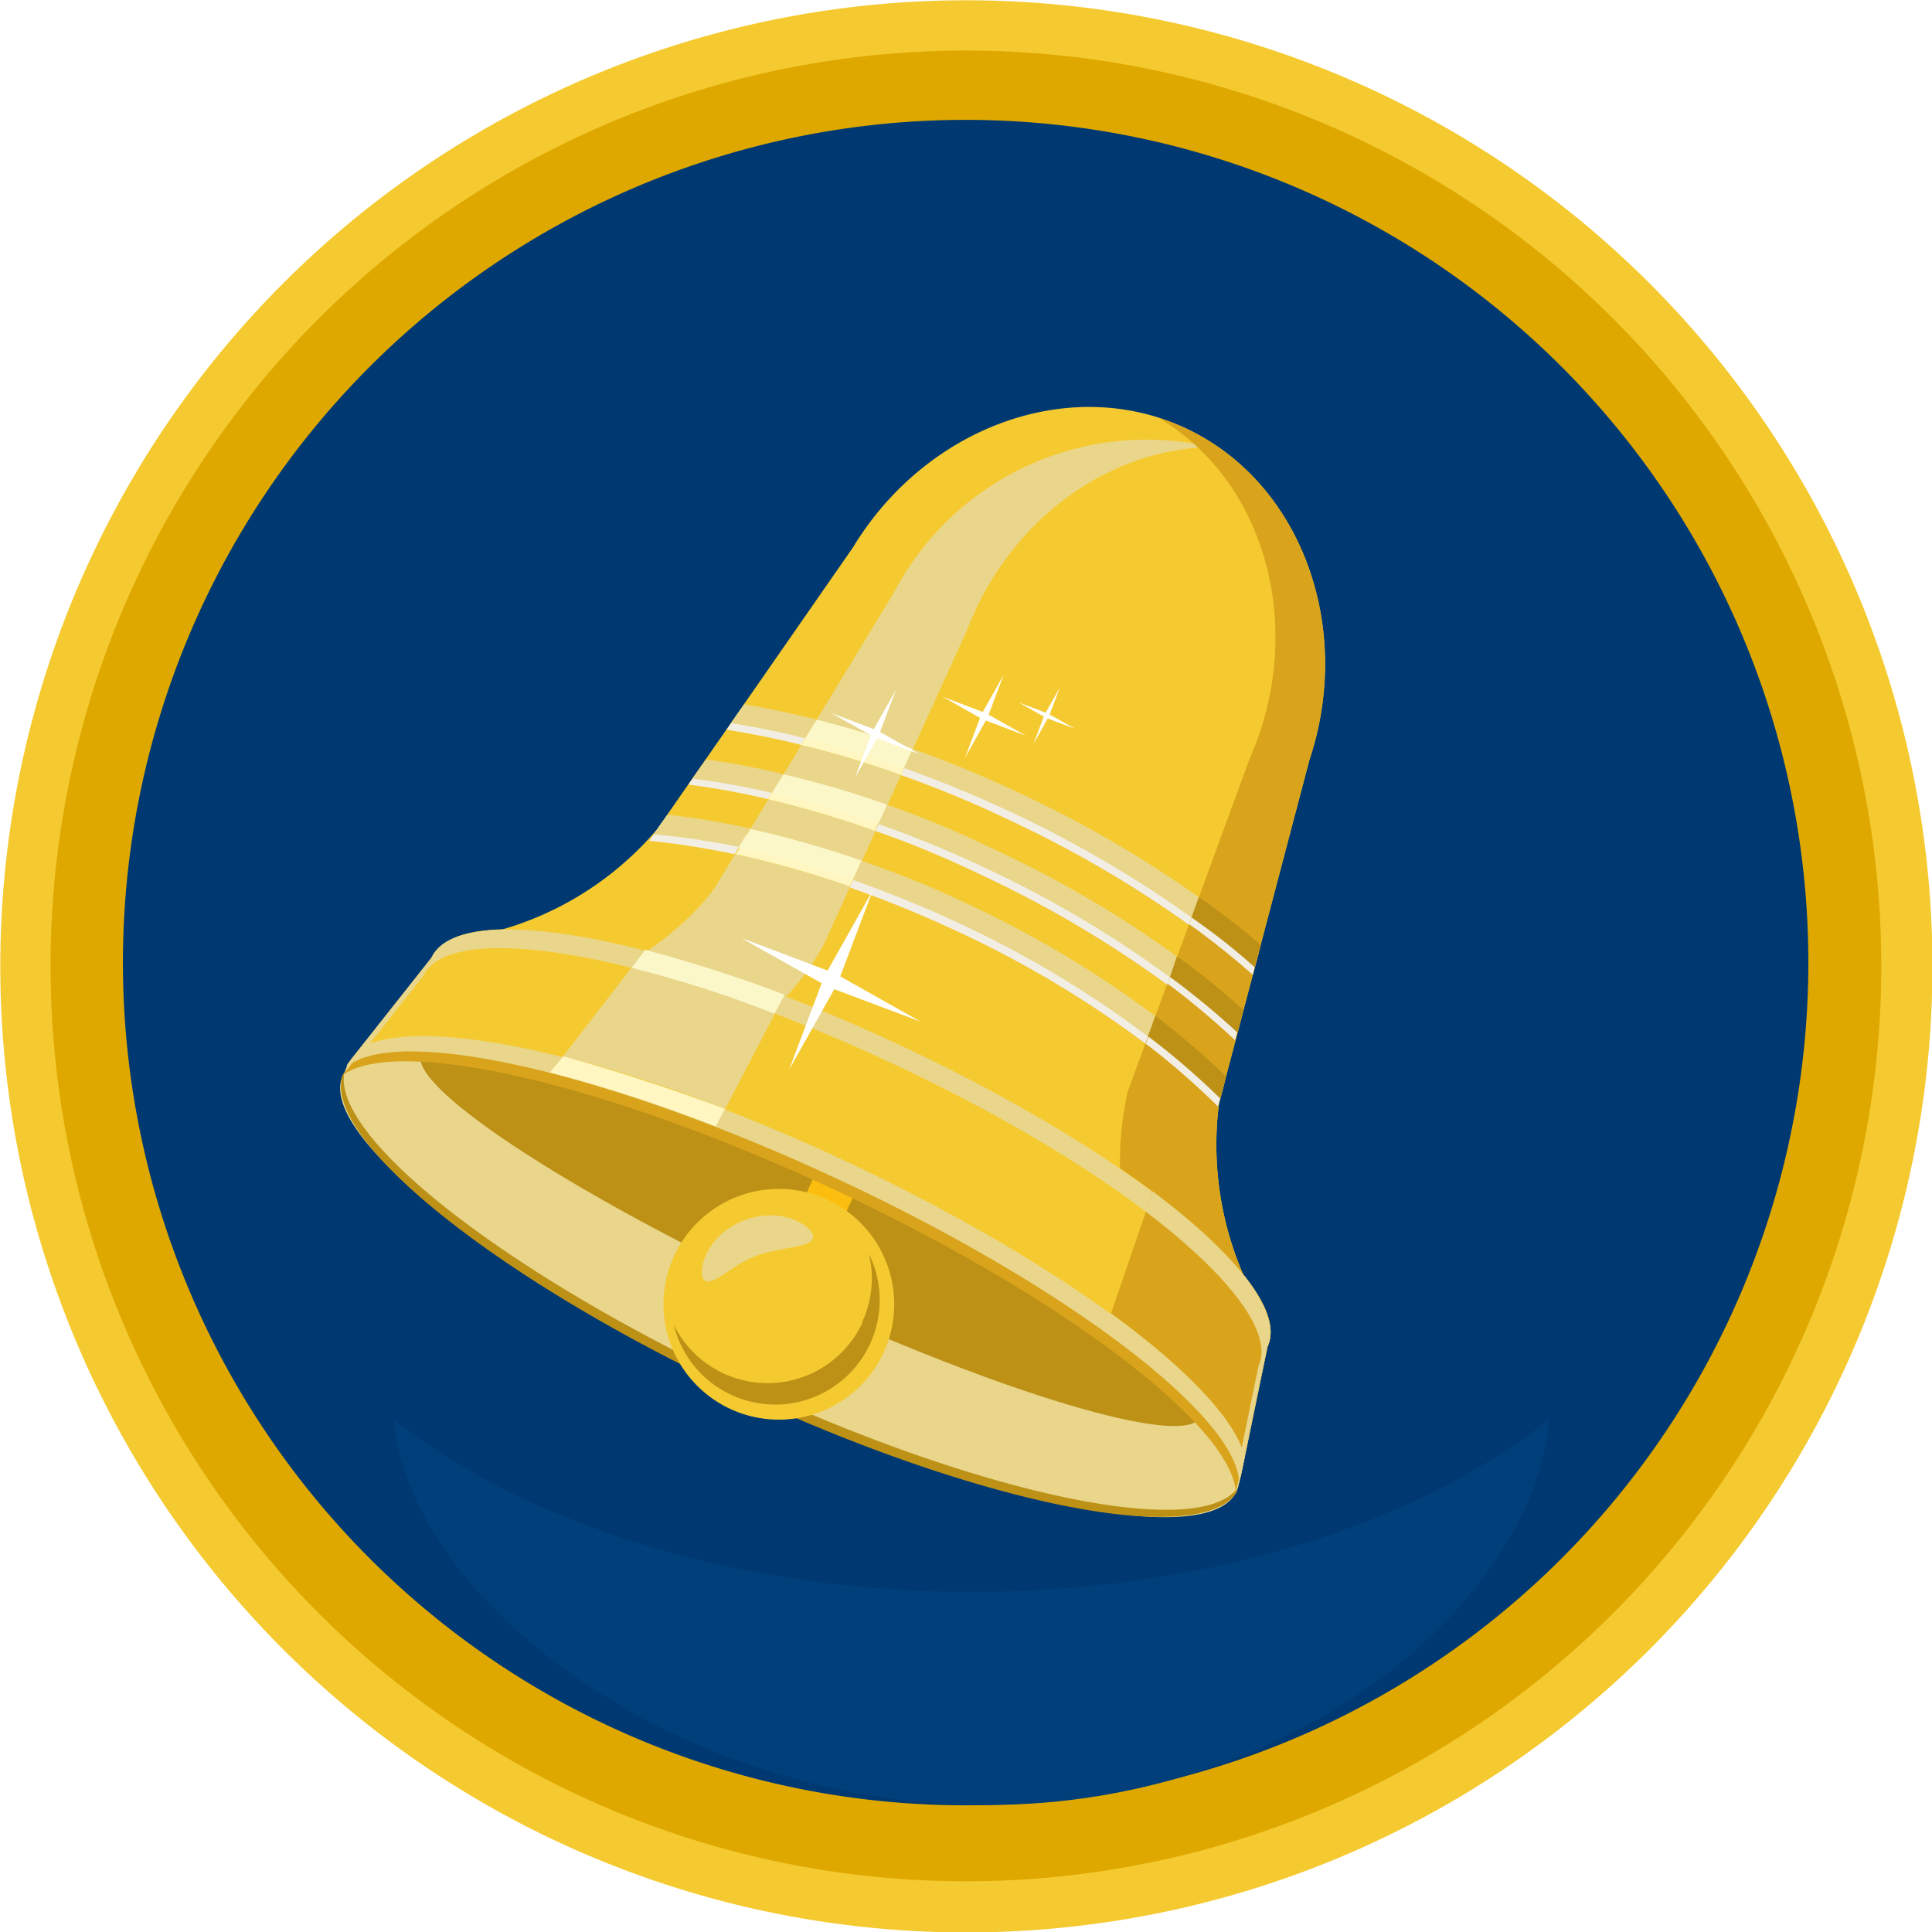 <svg xmlns="http://www.w3.org/2000/svg" xmlns:xlink="http://www.w3.org/1999/xlink" viewBox="0 0 132.97 132.97"><defs><style>.cls-1{mask:url(#mask);}.cls-2{mix-blend-mode:multiply;fill:url(#linear-gradient);}.cls-3{isolation:isolate;}.cls-14,.cls-4{fill:#f5ca30;}.cls-4,.cls-5,.cls-6{fill-rule:evenodd;}.cls-5{fill:#dea800;}.cls-6{fill:#003972;}.cls-7{mask:url(#mask-2);}.cls-8{mix-blend-mode:overlay;fill:url(#linear-gradient-2);}.cls-9{fill:#ee748d;}.cls-10{fill:url(#New_Gradient_Swatch_1);}.cls-11{fill:url(#linear-gradient-3);}.cls-12{fill:url(#linear-gradient-4);}.cls-13{fill:url(#linear-gradient-5);}.cls-15{fill:#e9d68b;}.cls-16{fill:#d9a41c;}.cls-17{fill:url(#linear-gradient-6);}.cls-18{fill:url(#linear-gradient-7);}.cls-19{fill:url(#linear-gradient-8);}.cls-20{fill:#f2eee4;}.cls-21{fill:url(#linear-gradient-9);}.cls-22{fill:url(#linear-gradient-10);}.cls-23{fill:url(#linear-gradient-11);}.cls-24{fill:url(#linear-gradient-12);}.cls-25{fill:url(#linear-gradient-13);}.cls-26{fill:url(#linear-gradient-14);}.cls-27{fill:url(#linear-gradient-15);}.cls-28{fill:#fff6c1;}.cls-29{fill:url(#linear-gradient-16);}.cls-30{fill:url(#linear-gradient-17);}.cls-31{fill:url(#linear-gradient-18);}.cls-32{fill:url(#linear-gradient-19);}.cls-33{fill:url(#linear-gradient-20);}.cls-34{fill:url(#linear-gradient-21);}.cls-35{fill:url(#linear-gradient-22);}.cls-36{fill:url(#linear-gradient-23);}.cls-37{fill:url(#linear-gradient-24);}.cls-38{fill:url(#linear-gradient-25);}.cls-39{fill:#bd9116;}.cls-40{fill:#fcbe0e;}.cls-41{fill:#fcf7c9;}.cls-42{fill:url(#linear-gradient-26);}.cls-43{fill:#fff;}.cls-44{fill:#003f7a;}.cls-45{filter:url(#luminosity-noclip);}</style><filter id="luminosity-noclip" x="29.53" y="-8243.32" width="74.67" height="32766" filterUnits="userSpaceOnUse" color-interpolation-filters="sRGB"></filter><mask id="mask" x="29.53" y="-8243.32" width="74.67" height="32766" maskUnits="userSpaceOnUse"><g class="cls-45"></g></mask><linearGradient id="linear-gradient" x1="66.86" y1="7.17" x2="66.86" y2="56.16" gradientUnits="userSpaceOnUse"><stop offset="0" stop-color="#999"></stop><stop offset="1" stop-color="#242424"></stop></linearGradient><mask id="mask-2" x="29.53" y="8.19" width="74.67" height="44.8" maskUnits="userSpaceOnUse"><g class="cls-1"><path class="cls-2" d="M104.2,30.59C104.2,43,87.48,53,66.86,53S29.53,43,29.53,30.59,46.24,8.19,66.86,8.19,104.2,18.22,104.2,30.59Z"></path></g></mask><linearGradient id="linear-gradient-2" x1="66.86" y1="7.17" x2="66.86" y2="56.16" gradientUnits="userSpaceOnUse"><stop offset="0" stop-color="#fff"></stop><stop offset="1" stop-color="#fff"></stop></linearGradient><linearGradient id="New_Gradient_Swatch_1" x1="-2999.06" y1="-491.95" x2="-3077.44" y2="-439.31" gradientTransform="matrix(0.98, -0.19, 0.19, 0.98, 3131.83, -68.24)" gradientUnits="userSpaceOnUse"><stop offset="0" stop-color="#e6351f"></stop><stop offset="0.04" stop-color="#ea513d"></stop><stop offset="0.09" stop-color="#ed6b57"></stop><stop offset="0.12" stop-color="#ee7461"></stop><stop offset="0.15" stop-color="#ec6353"></stop><stop offset="0.2" stop-color="#e7392f"></stop><stop offset="0.22" stop-color="#e52620"></stop><stop offset="0.28" stop-color="#dd1c1b"></stop><stop offset="0.37" stop-color="#d51116"></stop><stop offset="0.56" stop-color="#e01f1d"></stop><stop offset="0.73" stop-color="#e52620"></stop><stop offset="0.89" stop-color="#e9483e"></stop><stop offset="0.92" stop-color="#e84239"></stop><stop offset="0.96" stop-color="#e73029"></stop><stop offset="1" stop-color="#e41513"></stop></linearGradient><linearGradient id="linear-gradient-3" x1="2369.89" y1="53.38" x2="2377.69" y2="77.37" gradientTransform="matrix(-1, 0, 0, 1, 2426.98, 0)" gradientUnits="userSpaceOnUse"><stop offset="0.21" stop-color="#8f1913"></stop><stop offset="0.7" stop-color="#a81916"></stop><stop offset="1" stop-color="#b21917"></stop></linearGradient><linearGradient id="linear-gradient-4" x1="-2457.75" y1="48.84" x2="-2405.1" y2="55.86" gradientTransform="translate(2485.4)" gradientUnits="userSpaceOnUse"><stop offset="0.01" stop-color="#a51916"></stop><stop offset="1" stop-color="#df0a14"></stop></linearGradient><linearGradient id="linear-gradient-5" x1="2346.4" y1="61.78" x2="2348.06" y2="68.41" gradientTransform="matrix(-1, 0, 0, 1, 2426.98, 0)" xlink:href="#linear-gradient-4"></linearGradient><linearGradient id="linear-gradient-6" x1="1818.68" y1="581.53" x2="1879.66" y2="581.53" gradientTransform="matrix(-0.91, -0.42, -0.42, 0.91, 1982.23, 329.26)" gradientUnits="userSpaceOnUse"><stop offset="0" stop-color="#fcbe0e"></stop><stop offset="0.03" stop-color="#f1b00d"></stop><stop offset="0.1" stop-color="#e19a0c"></stop><stop offset="0.16" stop-color="#d78c0b"></stop><stop offset="0.21" stop-color="#d4880b"></stop><stop offset="0.7" stop-color="#ffd009"></stop><stop offset="1" stop-color="#f19d06"></stop></linearGradient><linearGradient id="linear-gradient-7" x1="1848.77" y1="584.95" x2="1812.68" y2="665.82" gradientTransform="matrix(-0.91, -0.42, -0.42, 0.91, 1982.23, 329.26)" gradientUnits="userSpaceOnUse"><stop offset="0" stop-color="#e8ba0e"></stop><stop offset="0.23" stop-color="#e6b115"></stop><stop offset="0.34" stop-color="#e4ad13"></stop><stop offset="0.46" stop-color="#de9f0c"></stop><stop offset="0.55" stop-color="#d79105"></stop><stop offset="1" stop-color="#ffd009"></stop></linearGradient><linearGradient id="linear-gradient-8" x1="1818.72" y1="562.32" x2="1879.62" y2="562.32" xlink:href="#linear-gradient-6"></linearGradient><linearGradient id="linear-gradient-9" x1="1818.73" y1="566.79" x2="1879.62" y2="566.79" xlink:href="#linear-gradient-6"></linearGradient><linearGradient id="linear-gradient-10" x1="1818.72" y1="569.58" x2="1879.62" y2="569.58" xlink:href="#linear-gradient-6"></linearGradient><linearGradient id="linear-gradient-11" x1="1818.72" y1="561.01" x2="1879.63" y2="561.01" xlink:href="#linear-gradient-6"></linearGradient><linearGradient id="linear-gradient-12" x1="1818.7" y1="571.29" x2="1879.63" y2="571.29" xlink:href="#linear-gradient-6"></linearGradient><linearGradient id="linear-gradient-13" x1="1818.72" y1="565.29" x2="1879.62" y2="565.29" xlink:href="#linear-gradient-6"></linearGradient><linearGradient id="linear-gradient-14" x1="1818.7" y1="569.84" x2="1879.63" y2="569.84" xlink:href="#linear-gradient-6"></linearGradient><linearGradient id="linear-gradient-15" x1="1842.77" y1="527.94" x2="1873.13" y2="598.19" gradientTransform="matrix(-0.91, -0.42, -0.42, 0.91, 1982.23, 329.26)" gradientUnits="userSpaceOnUse"><stop offset="0" stop-color="#cc8d0a"></stop><stop offset="0.13" stop-color="#fec906"></stop><stop offset="0.16" stop-color="#fed01c"></stop><stop offset="0.23" stop-color="#ffdd42"></stop><stop offset="0.3" stop-color="#ffe65d"></stop><stop offset="0.36" stop-color="#ffec6e"></stop><stop offset="0.4" stop-color="#ffee74"></stop><stop offset="0.47" stop-color="#ffec6f"></stop><stop offset="0.55" stop-color="#ffe760"></stop><stop offset="0.63" stop-color="#ffde47"></stop><stop offset="0.72" stop-color="#fed226"></stop><stop offset="0.79" stop-color="#fec708"></stop><stop offset="1" stop-color="#fcbe0e"></stop></linearGradient><linearGradient id="linear-gradient-16" x1="1818.72" y1="561.23" x2="1879.62" y2="561.23" xlink:href="#linear-gradient-6"></linearGradient><linearGradient id="linear-gradient-17" x1="1845.53" y1="526.76" x2="1875.89" y2="596.99" xlink:href="#linear-gradient-15"></linearGradient><linearGradient id="linear-gradient-18" x1="1818.71" y1="565.53" x2="1879.63" y2="565.53" xlink:href="#linear-gradient-6"></linearGradient><linearGradient id="linear-gradient-19" x1="1844.15" y1="527.35" x2="1874.52" y2="597.59" xlink:href="#linear-gradient-15"></linearGradient><linearGradient id="linear-gradient-20" x1="1818.72" y1="562.28" x2="1879.6" y2="562.28" xlink:href="#linear-gradient-6"></linearGradient><linearGradient id="linear-gradient-21" x1="1844.93" y1="533.38" x2="1807.71" y2="616.8" xlink:href="#linear-gradient-7"></linearGradient><linearGradient id="linear-gradient-22" x1="1818.72" y1="566.74" x2="1879.63" y2="566.74" xlink:href="#linear-gradient-6"></linearGradient><linearGradient id="linear-gradient-23" x1="1846.09" y1="533.91" x2="1808.87" y2="617.32" xlink:href="#linear-gradient-7"></linearGradient><linearGradient id="linear-gradient-24" x1="1818.72" y1="571.23" x2="1879.61" y2="571.23" xlink:href="#linear-gradient-6"></linearGradient><linearGradient id="linear-gradient-25" x1="1847.26" y1="534.41" x2="1810.03" y2="617.86" xlink:href="#linear-gradient-7"></linearGradient><linearGradient id="linear-gradient-26" x1="1812.66" y1="595.8" x2="1829.47" y2="588.05" gradientTransform="matrix(-0.91, -0.42, -0.42, 0.91, 1982.23, 329.26)" gradientUnits="userSpaceOnUse"><stop offset="0" stop-color="#f5cc4c"></stop><stop offset="0.21" stop-color="#fdd950"></stop><stop offset="0.39" stop-color="#ffde64"></stop><stop offset="1" stop-color="#f0de3e"></stop></linearGradient></defs><title>flaticon</title><g class="cls-3"><g id="Camada_2" data-name="Camada 2"><g id="Layer_1" data-name="Layer 1"><path class="cls-4" d="M133,66.48A66.49,66.49,0,1,0,66.48,133,66.49,66.49,0,0,0,133,66.48Z"></path><path class="cls-5" d="M129.48,66.48a63,63,0,1,0-63,63A63,63,0,0,0,129.48,66.48Z"></path><path class="cls-6" d="M124.46,66.25a58,58,0,1,1-58-58A58,58,0,0,1,124.46,66.25Z"></path><g class="cls-7"><path class="cls-8" d="M104.2,30.59C104.2,43,87.48,53,66.86,53S29.53,43,29.53,30.59,46.24,8.19,66.86,8.19,104.2,18.22,104.2,30.59Z"></path></g><path class="cls-9" d="M72.8,34.72s0,0,0,0l-.25-.18Z"></path><path class="cls-10" d="M70.41,33.49a131.75,131.75,0,0,1-24.68,38.8q-2.1,0-4.08-.09A132,132,0,0,0,67.71,31.71l2.85,1.47,2,1.4Z"></path><path class="cls-11" d="M70.41,33.49a131.75,131.75,0,0,1-24.68,38.8q-2.1,0-4.08-.09A132,132,0,0,0,67.71,31.71l2.85,1.47,2,1.4Z"></path><path class="cls-9" d="M72.53,34.58l.25.18A133,133,0,0,1,49.84,72.2c-1.4.07-2.77.09-4.11.09a131.75,131.75,0,0,0,24.68-38.8Z"></path><path class="cls-12" d="M72.53,34.58l.25.18A133,133,0,0,1,49.84,72.2c-1.4.07-2.77.09-4.11.09a131.75,131.75,0,0,0,24.68-38.8Z"></path><path class="cls-9" d="M88.53,47.52a155.59,155.59,0,0,1-8.65,16.62A54.92,54.92,0,0,1,75,66.62a155.32,155.32,0,0,0,11.2-20.4Z"></path><path class="cls-13" d="M88.53,47.52a155.59,155.59,0,0,1-8.65,16.62A54.92,54.92,0,0,1,75,66.62a155.32,155.32,0,0,0,11.2-20.4Z"></path><path class="cls-14" d="M31.74,64.59a22,22,0,0,0,13.49-7.52v0L58.71,37.67h0c5-8.25,14.88-11.93,22.87-8.21s11.59,13.71,8.53,22.85h0L83.9,75.92a22.51,22.51,0,0,0,3,14.41L81.22,86,79.8,91.39,35.69,70.83l3.18-4.58Z"></path><path class="cls-15" d="M36.08,69.07c9.24-2.09,13.13-8,13.13-8v0L61.53,40.77h0A19.64,19.64,0,0,1,83,30.69l.13.09C76,31,69.35,36,66.53,43.43h0L56.7,65v0a17.64,17.64,0,0,1-2.8,3.82,24.66,24.66,0,0,1-9.39,3.9l-1.12-2-7.48-1.28Z"></path><path class="cls-16" d="M79.3,89.77a22.58,22.58,0,0,1-1.69-14.63L86,52.23h0c3.88-8.76,1.26-19-6.24-23.46a15.71,15.71,0,0,1,1.83.71c8,3.73,11.59,13.71,8.53,22.85h0L83.9,75.92a22.51,22.51,0,0,0,3,14.41L81.22,86Z"></path><path class="cls-14" d="M23.92,73.29l.23-.33h0l5.59-7.07h0c1.89-4.06,16-1.58,32.2,6S89.13,88.63,87.24,92.68h0l-1.82,8.82h0l-.11.4h0l0,0h0l0,.09c-2,4.26-17.34,1.31-34.29-6.59s-29.08-17.77-27.09-22l0-.09h0l0,0Z"></path><path class="cls-15" d="M86.62,94h0c1.89-4.06-9.09-13.29-25.27-20.84s-30.32-10-32.21-6v0h0l-5.45,6.9a2,2,0,0,1,.18-.66l0-.09h0l0,0h0l.23-.33h0l5.59-7.07h0c1.89-4.06,16-1.58,32.2,6S89.13,88.63,87.24,92.68h0l-1.82,8.82h0l-.11.4h0l0,0h0l0,.09a2.17,2.17,0,0,1-.39.56L86.62,94Z"></path><path class="cls-17" d="M60.48,74.77c-.3-.14-.59-.26-.89-.38C59.89,74.51,60.18,74.63,60.48,74.77Z"></path><path class="cls-18" d="M59.59,74.39l-.07,0Z"></path><path class="cls-19" d="M55.14,51.27l-.79-.2c-1.51-.35-3-.63-4.34-.85l.91-1.3c1.31.22,2.68.49,4.11.84l.9.22h0l-.78,1.29Z"></path><path class="cls-20" d="M55.14,51.27l-.79-.2c-1.51-.35-3-.63-4.34-.85l.91-1.3c1.31.22,2.68.49,4.11.84l.9.22h0l-.78,1.29Z"></path><path class="cls-21" d="M52.86,55l-.48-.11c-1.77-.4-3.44-.69-5-.89l.92-1.32c1.51.21,3.1.5,4.78.88l.58.15h0L52.86,55Z"></path><path class="cls-20" d="M52.86,55l-.48-.11c-1.77-.4-3.44-.69-5-.89l.92-1.32c1.51.21,3.1.5,4.78.88l.58.15h0L52.86,55Z"></path><path class="cls-22" d="M66.28,62.65a73.37,73.37,0,0,1,13.07,7.77l-.52,1.41A72.41,72.41,0,0,0,65.66,64c-2.43-1.13-4.84-2.1-7.18-2.92l.6-1.32C61.42,60.54,63.84,61.51,66.28,62.65Z"></path><path class="cls-20" d="M66.28,62.65a73.37,73.37,0,0,1,13.07,7.77l-.52,1.41A72.41,72.41,0,0,0,65.66,64c-2.43-1.13-4.84-2.1-7.18-2.92l.6-1.32C61.42,60.54,63.84,61.51,66.28,62.65Z"></path><path class="cls-23" d="M62,53.34l.6-1.32c2.37.84,4.8,1.83,7.25,3a79.7,79.7,0,0,1,12.52,7.24l-.52,1.41a78.32,78.32,0,0,0-12.61-7.33C66.78,55.16,64.35,54.18,62,53.34Z"></path><path class="cls-20" d="M62,53.34l.6-1.32c2.37.84,4.8,1.83,7.25,3a79.7,79.7,0,0,1,12.52,7.24l-.52,1.41a78.32,78.32,0,0,0-12.61-7.33C66.78,55.16,64.35,54.18,62,53.34Z"></path><path class="cls-24" d="M50.43,58.77a52.82,52.82,0,0,0-5.75-.9l.14-.21.11-.14v0l.69-1a50,50,0,0,1,5.49.9l.25.06h0l-.79,1.29h0Z"></path><path class="cls-20" d="M50.43,58.77a52.82,52.82,0,0,0-5.75-.9l.14-.21.11-.14v0l.69-1a50,50,0,0,1,5.49.9l.25.06h0l-.79,1.29h0Z"></path><path class="cls-25" d="M60.23,57.19l.61-1.32c2.35.83,4.77,1.81,7.22,3a76.1,76.1,0,0,1,12.79,7.5l-.51,1.41a76.53,76.53,0,0,0-12.89-7.6C65,59,62.58,58,60.23,57.19Z"></path><path class="cls-20" d="M60.23,57.19l.61-1.32c2.35.83,4.77,1.81,7.22,3a76.1,76.1,0,0,1,12.79,7.5l-.51,1.41a76.53,76.53,0,0,0-12.89-7.6C65,59,62.58,58,60.23,57.19Z"></path><path class="cls-26" d="M59,59.67l.1,0h0L58.48,61h0l0,0a66.67,66.67,0,0,0-7.83-2.21l.79-1.29A67.67,67.67,0,0,1,59,59.67Z"></path><path class="cls-27" d="M59,59.67l.1,0h0L58.48,61h0l0,0a66.67,66.67,0,0,0-7.83-2.21l.79-1.29A67.67,67.67,0,0,1,59,59.67Z"></path><path class="cls-28" d="M59,59.67l.1,0h0L58.48,61h0l0,0a66.67,66.67,0,0,0-7.83-2.21l.79-1.29A67.67,67.67,0,0,1,59,59.67Z"></path><path class="cls-29" d="M62.56,52h0L62,53.34h0l-.36-.14Q58.25,52,55.15,51.27L55.93,50c2,.51,4.07,1.12,6.2,1.87Z"></path><path class="cls-30" d="M62.56,52h0L62,53.34h0l-.36-.14Q58.25,52,55.15,51.27L55.93,50c2,.51,4.07,1.12,6.2,1.87Z"></path><path class="cls-28" d="M62.56,52h0L62,53.34h0l-.36-.14Q58.25,52,55.15,51.27L55.93,50c2,.51,4.07,1.12,6.2,1.87Z"></path><path class="cls-31" d="M60.8,55.86h0l-.61,1.32h0L60,57.1A70.35,70.35,0,0,0,52.86,55l.79-1.29a71.23,71.23,0,0,1,6.89,2Z"></path><path class="cls-32" d="M60.8,55.86h0l-.61,1.32h0L60,57.1A70.35,70.35,0,0,0,52.86,55l.79-1.29a71.23,71.23,0,0,1,6.89,2Z"></path><path class="cls-28" d="M60.8,55.86h0l-.61,1.32h0L60,57.1A70.35,70.35,0,0,0,52.86,55l.79-1.29a71.23,71.23,0,0,1,6.89,2Z"></path><path class="cls-33" d="M82.36,62.24l.76.55c1.27.92,2.43,1.85,3.51,2.76l-.41,1.54c-1.12-1-2.36-2-3.7-3l-.67-.48h0l.52-1.41Z"></path><path class="cls-34" d="M82.36,62.24l.76.55c1.27.92,2.43,1.85,3.51,2.76l-.41,1.54c-1.12-1-2.36-2-3.7-3l-.67-.48h0l.52-1.41Z"></path><path class="cls-20" d="M82.36,62.24l.76.55c1.27.92,2.43,1.85,3.51,2.76l-.41,1.54c-1.12-1-2.36-2-3.7-3l-.67-.48h0l.52-1.41Z"></path><path class="cls-35" d="M80.86,66.33l.51.37c1.5,1.12,2.85,2.24,4.07,3.34L85,71.59A54.3,54.3,0,0,0,80.76,68l-.41-.3h0l.51-1.41Z"></path><path class="cls-36" d="M80.86,66.33l.51.37c1.5,1.12,2.85,2.24,4.07,3.34L85,71.59A54.3,54.3,0,0,0,80.76,68l-.41-.3h0l.51-1.41Z"></path><path class="cls-20" d="M80.86,66.33l.51.37c1.5,1.12,2.85,2.24,4.07,3.34L85,71.59A54.3,54.3,0,0,0,80.76,68l-.41-.3h0l.51-1.41Z"></path><path class="cls-37" d="M79.36,70.43l.24.17a54.3,54.3,0,0,1,4.65,4l-.42,1.56A51.83,51.83,0,0,0,79,71.94l-.14-.1h0l.52-1.41Z"></path><path class="cls-38" d="M79.36,70.43l.24.17a54.3,54.3,0,0,1,4.65,4l-.42,1.56A51.83,51.83,0,0,0,79,71.94l-.14-.1h0l.52-1.41Z"></path><path class="cls-20" d="M79.36,70.43l.24.17a54.3,54.3,0,0,1,4.65,4l-.42,1.56A51.83,51.83,0,0,0,79,71.94l-.14-.1h0l.52-1.41Z"></path><path class="cls-15" d="M23.6,74C21.71,78,34,87.72,50.94,95.64s32.28,11.07,34.17,7S74.75,88.93,57.76,81,25.48,69.94,23.6,74Z"></path><path class="cls-39" d="M57.64,81.12c2.43,1.14,4.76,2.28,7,3.42C72.84,89,79.33,93.6,82.66,97.31a.86.86,0,0,1-.06.23C81.59,99.71,68.77,95.87,54,89S28,74.72,29,72.55a.59.59,0,0,1,.13-.19c5,.16,12.71,2.16,21.39,5.62Q54,79.42,57.64,81.12Z"></path><path class="cls-40" d="M56.3,80.42l1.23.56,1.51.71-2.23,4.79-2.75-1.27Z"></path><path class="cls-15" d="M38.75,72.71l5.67-7.35A92.57,92.57,0,0,1,54,68.49l-4.09,7.83A93.69,93.69,0,0,0,38.75,72.71Z"></path><path class="cls-41" d="M44.41,65.38c.94.24,1.91.51,2.9.81,2.12.64,4.38,1.38,6.7,2.28l-.71,1.3a77.18,77.18,0,0,0-9.84-3.16Z"></path><path class="cls-16" d="M85.6,100.21c-.6-2.38-4.17-6.22-9.13-9.82L79.34,82c5.86,4.4,9,8.39,7.89,10.7h0l-1.63,7.49Z"></path><path class="cls-15" d="M87.23,92.7h0l-1.63,7.49c0-.16-.09-.32-.15-.49L86.62,94h0c1.06-2.28-2.08-6.29-7.76-10.61L79.34,82C85.2,86.4,88.3,90.39,87.23,92.7Z"></path><path class="cls-42" d="M85.6,100.21l-.36,1.71c-.15-2.33-3.17-5.73-8.13-9.47l.28-1.35C82,94.59,85,97.83,85.6,100.21Z"></path><path class="cls-39" d="M50.85,95.84C34.2,88.07,22.19,78.43,23.57,74a1.83,1.83,0,0,1,.13-.16c-.84,4.42,11.07,13.79,27.42,21.41s31.16,10.72,34,7.24a1.46,1.46,0,0,1,0,.2C82.61,106.6,67.5,103.6,50.85,95.84Z"></path><path class="cls-16" d="M23.58,74l1.08-1.37c4.55-2.19,18.29,1,33.28,8S84.18,96.08,85.42,101l-.36,1.71c-.3-4.62-12-13.52-27.7-20.86S27.32,71.28,23.58,74Z"></path><path class="cls-15" d="M24,73.32,25.05,72c4.54-2.19,18.27.92,33.2,7.94s26.17,15.44,27.42,20.33l-.36,1.71c-.3-4.62-11.94-13.5-27.63-20.82S27.71,70.59,24,73.32Z"></path><path class="cls-28" d="M49.26,77.52a101.28,101.28,0,0,0-11.41-3.71l.92-1.11c3.19.88,7.41,2.21,11.12,3.62Z"></path><path class="cls-14" d="M46.4,86.43A7.94,7.94,0,1,0,57,82.59,7.94,7.94,0,0,0,46.4,86.43Z"></path><path class="cls-39" d="M59.33,91a7.09,7.09,0,0,0,.47-4.71,7.19,7.19,0,1,1-13.43,4.89,7.2,7.2,0,0,0,13-.18Z"></path><path class="cls-15" d="M48.61,88.17c.67.21,1.84-1.18,3.53-1.77s3.44-.51,3.79-1.12S54.08,82.9,51.2,84,47.89,88.05,48.61,88.17Z"></path><path class="cls-15" d="M66.5,62.17a72.92,72.92,0,0,1,13,7.75L79,71.33a72,72,0,0,0-13.13-7.85c-2.43-1.13-4.84-2.1-7.18-2.92l.6-1.32C61.64,60.06,64.06,61,66.5,62.17Z"></path><path class="cls-15" d="M45.12,57.22l.11-.15v0l.7-1a52,52,0,0,1,5.46.9l.25,0-.79,1.3-.13,0A49.7,49.7,0,0,0,45,57.43Z"></path><path class="cls-41" d="M51.63,57.05A69.43,69.43,0,0,1,59.2,59.2l.1,0-.6,1.32h-.05a66.27,66.27,0,0,0-7.81-2.2Z"></path><path class="cls-39" d="M79.76,70.1a52.34,52.34,0,0,1,4.63,4L84,75.62a51.43,51.43,0,0,0-4.83-4.18L79,71.33l.52-1.41Z"></path><path class="cls-15" d="M60.45,56.71l.61-1.32c2.35.83,4.77,1.81,7.22,3A75.64,75.64,0,0,1,81,65.83l-.51,1.41a74.37,74.37,0,0,0-12.85-7.58C65.23,58.52,62.8,57.54,60.45,56.71Z"></path><path class="cls-15" d="M48.58,52.27c1.5.21,3.09.49,4.76.87l.58.15-.78,1.29-.47-.11a50,50,0,0,0-5-.88Z"></path><path class="cls-41" d="M53.92,53.29a67.29,67.29,0,0,1,6.87,2l.27.09-.61,1.32-.21-.07a68,68,0,0,0-7.1-2.06Z"></path><path class="cls-39" d="M81.53,66.19c1.5,1.12,2.84,2.23,4.06,3.33l-.41,1.56a53.45,53.45,0,0,0-4.25-3.54l-.41-.3L81,65.83Z"></path><path class="cls-15" d="M62.21,52.86l.6-1.32c2.37.84,4.8,1.83,7.26,3a78.51,78.51,0,0,1,12.46,7.23L82,63.14a78.45,78.45,0,0,0-12.56-7.31C67,54.68,64.57,53.7,62.21,52.86Z"></path><path class="cls-15" d="M51.21,48.47c1.31.22,2.68.5,4.1.84.3.06.6.14.9.22l-.79,1.29-.79-.2c-1.5-.35-2.94-.63-4.32-.85Z"></path><path class="cls-41" d="M56.21,49.53c2,.5,4,1.11,6.18,1.86l.42.15-.6,1.32-.37-.13c-2.22-.77-4.36-1.4-6.42-1.91Z"></path><path class="cls-39" d="M83.29,62.28q1.89,1.38,3.49,2.76l-.41,1.54c-1.12-1-2.35-2-3.68-2.95L82,63.14l.51-1.4Z"></path><polygon class="cls-43" points="61.67 47.46 60.14 50.18 57.22 49.08 59.94 50.61 58.84 53.53 60.37 50.81 63.29 51.91 60.57 50.38 61.67 47.46"></polygon><polygon class="cls-43" points="69.08 46.44 67.64 49 64.89 47.96 67.45 49.41 66.42 52.15 67.85 49.59 70.6 50.63 68.04 49.19 69.08 46.44"></polygon><polygon class="cls-43" points="72.94 47.32 71.97 49.05 70.12 48.35 71.84 49.32 71.14 51.18 72.11 49.45 73.97 50.15 72.24 49.18 72.94 47.32"></polygon><polygon class="cls-43" points="60.07 61.27 56.96 66.8 51.02 64.56 56.55 67.67 54.32 73.6 57.42 68.08 63.35 70.31 57.83 67.2 60.07 61.27"></polygon><path class="cls-15" d="M76.43,90.38c5.19,3.76,8.56,7.28,9.21,9.82l-.36,1.71c-.17-2.49-3.63-6.22-9.24-10.27Z"></path><path class="cls-44" d="M27.12,97.7c1,12.4,19.48,26.53,40.81,26.53s37.66-14.13,38.68-26.53c-9.1,7.2-23.52,11.86-39.75,11.86S36.22,104.9,27.12,97.7Z"></path></g></g></g></svg>